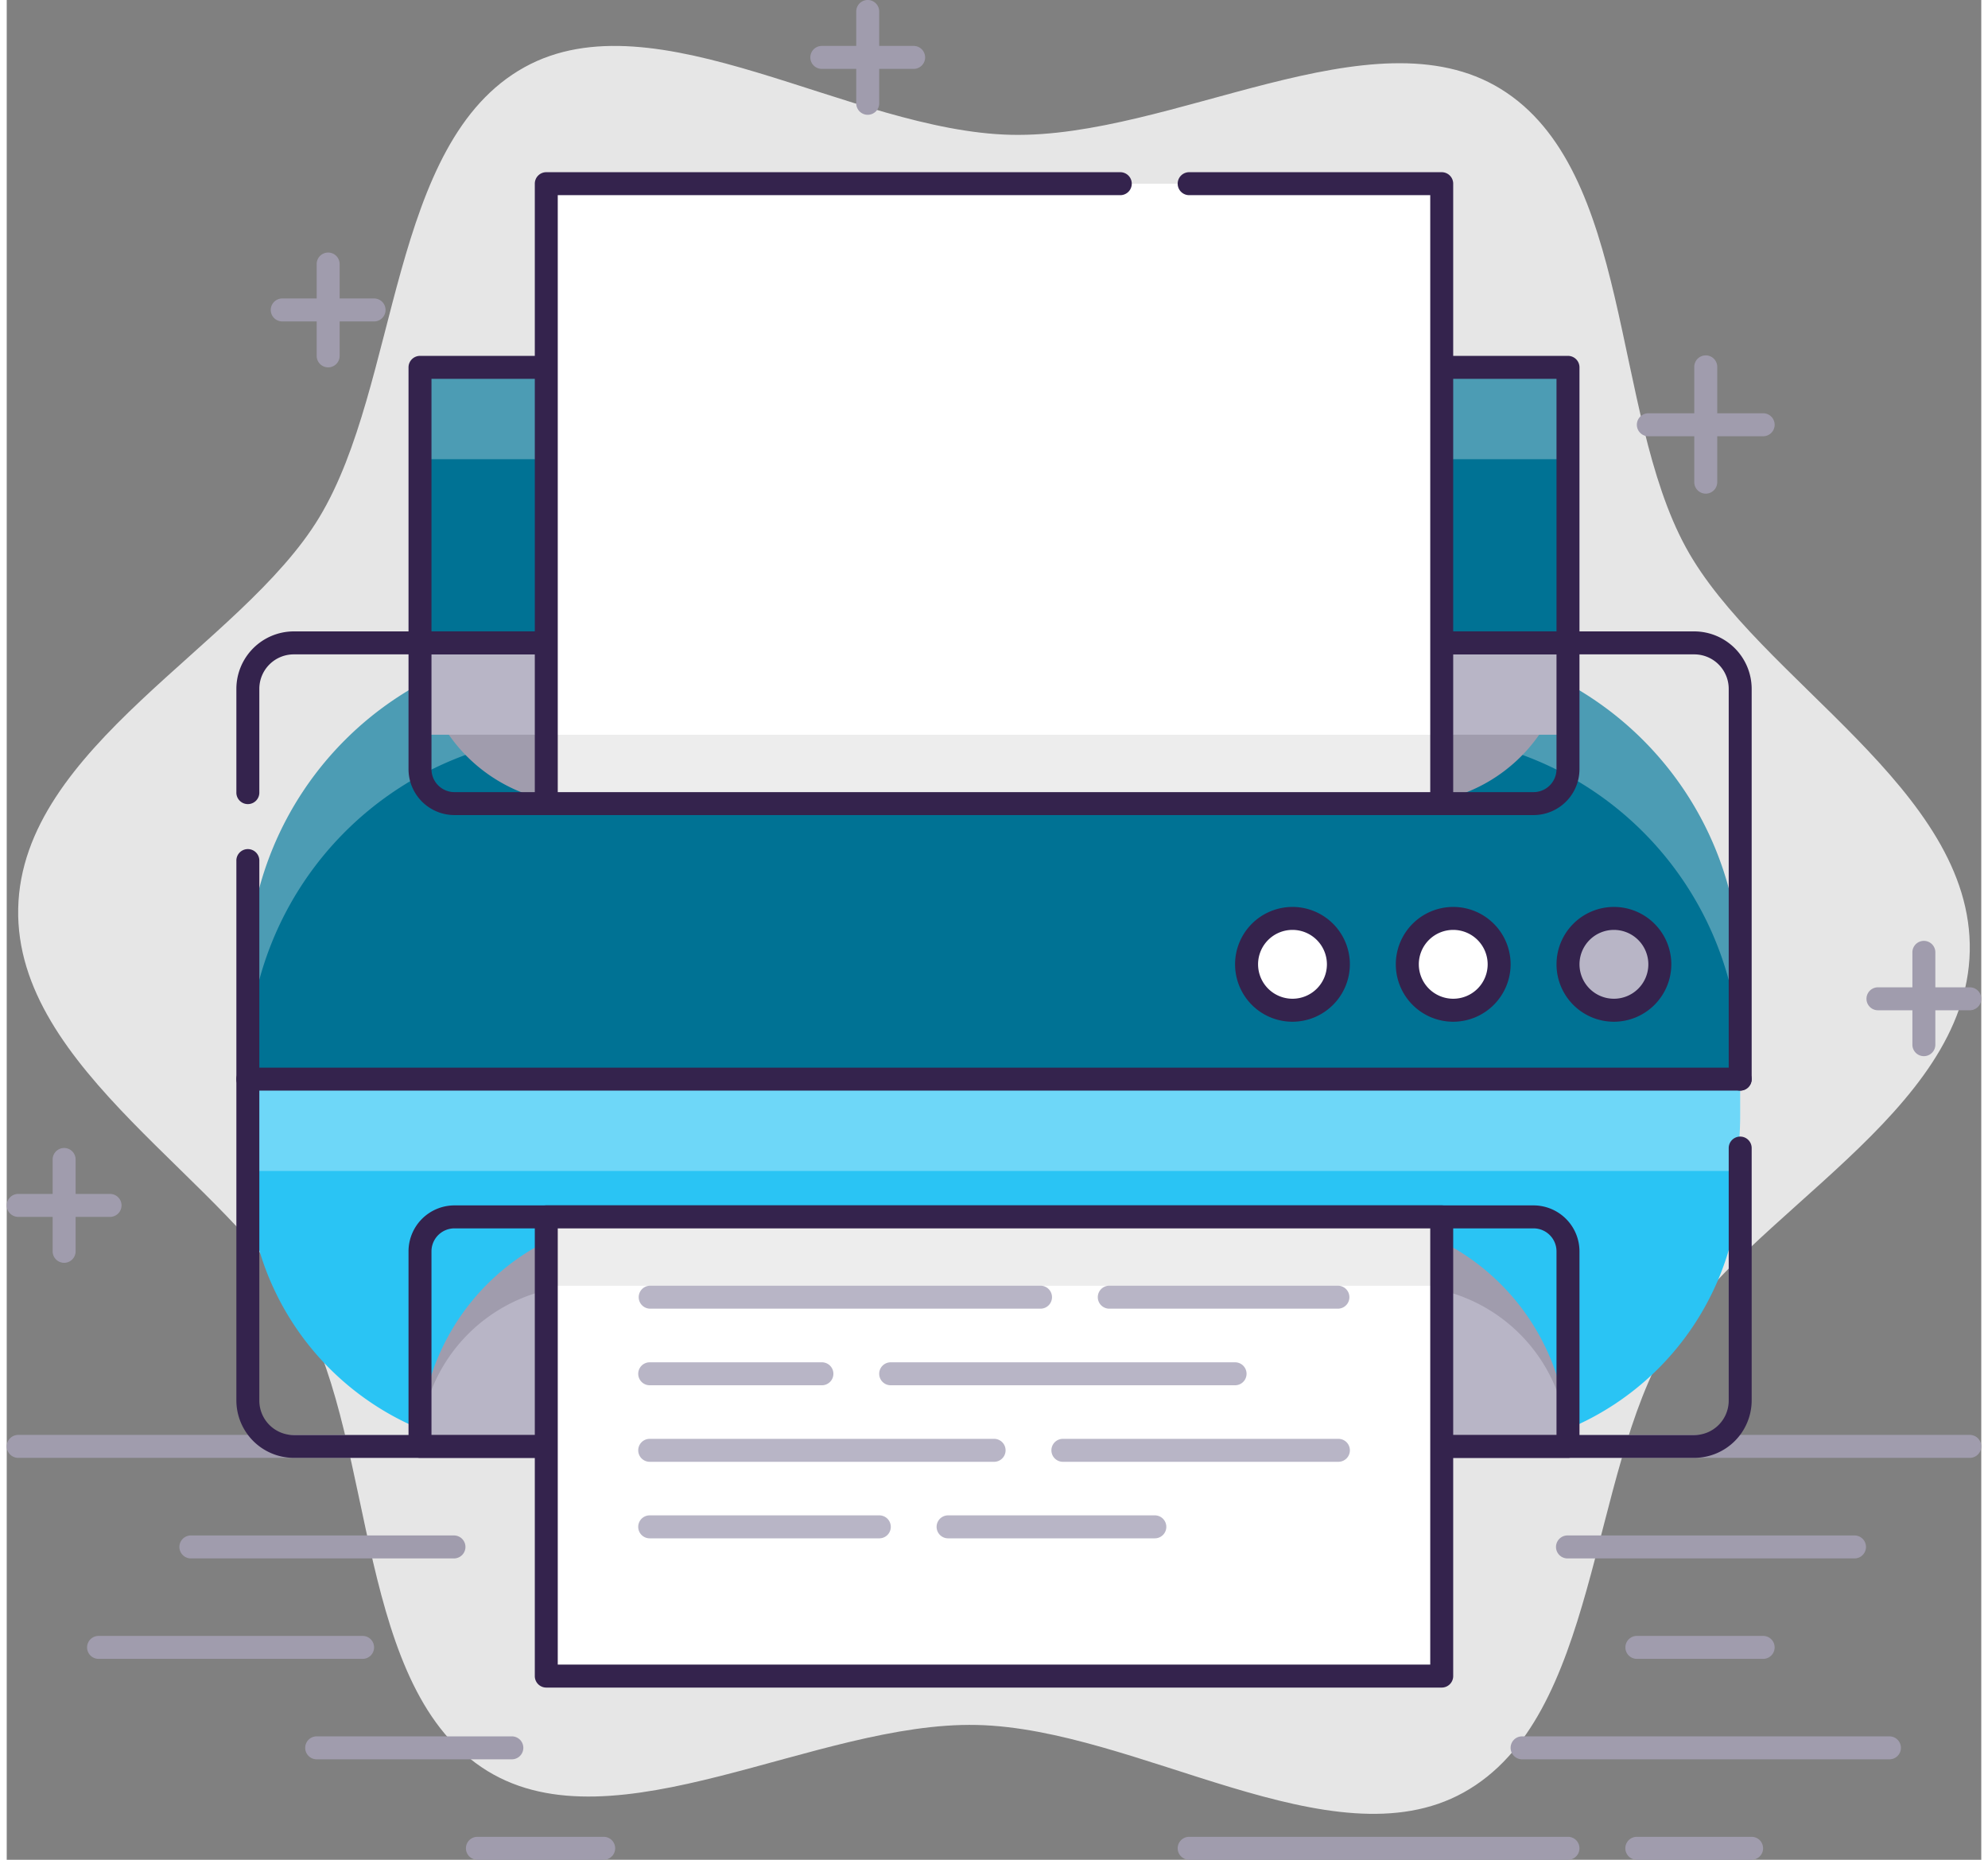 <?xml version="1.0" encoding="UTF-8"?>
<svg xmlns="http://www.w3.org/2000/svg" width="93" height="87" viewBox="0 0 92.644 87.257">
  <rect x="0" y="0" width="92.644" height="87.257" fill="#808080" stroke="none"/>
  <g id="Groupe_79" data-name="Groupe 79" transform="translate(-421.932 -336)">
    <path id="Tracé_92" data-name="Tracé 92" d="M500.716,361.684c-3.5-6.412-2.5-17.718-8.7-21.52-6.012-3.686-15.414,2.328-22.955,2.161s-16.673-6.587-22.839-3.17c-6.361,3.525-5.851,14.864-9.623,21.116-3.656,6.06-13.963,10.747-14.128,18.349s9.929,12.738,13.319,18.953c3.5,6.412,2.5,17.718,8.7,21.52,6.012,3.686,15.414-2.328,22.955-2.161s16.673,6.588,22.839,3.17c6.361-3.525,5.851-14.864,9.623-21.116,3.656-6.06,13.963-10.747,14.128-18.349S504.105,367.9,500.716,361.684Z" fill="#e6e6e6"/>
    <path id="Tracé_93" data-name="Tracé 93" d="M514.037,404.4H422.471a.538.538,0,1,1,0-1.077h91.566a.538.538,0,1,1,0,1.077Z" fill="#a09cad"/>
    <path id="Tracé_94" data-name="Tracé 94" d="M503.8,423.257h-5.386a.538.538,0,1,1,0-1.077H503.8a.538.538,0,1,1,0,1.077Z" fill="#a09cad"/>
    <path id="Tracé_95" data-name="Tracé 95" d="M495.185,423.257H477.411a.538.538,0,1,1,0-1.077h17.774a.538.538,0,1,1,0,1.077Z" fill="#a09cad"/>
    <path id="Tracé_96" data-name="Tracé 96" d="M449.941,423.257h-5.925a.538.538,0,1,1,0-1.077h5.925a.538.538,0,0,1,0,1.077Z" fill="#a09cad"/>
    <path id="Tracé_97" data-name="Tracé 97" d="M510.267,418.544H493.031a.538.538,0,1,1,0-1.077h17.236a.538.538,0,0,1,0,1.077Z" fill="#a09cad"/>
    <path id="Tracé_98" data-name="Tracé 98" d="M445.632,418.544h-9.157a.538.538,0,0,1,0-1.077h9.157a.538.538,0,0,1,0,1.077Z" fill="#a09cad"/>
    <path id="Tracé_99" data-name="Tracé 99" d="M504.342,413.831h-5.925a.538.538,0,1,1,0-1.077h5.925a.538.538,0,0,1,0,1.077Z" fill="#a09cad"/>
    <path id="Tracé_100" data-name="Tracé 100" d="M438.63,413.831H426.241a.538.538,0,0,1,0-1.077H438.63a.538.538,0,0,1,0,1.077Z" fill="#a09cad"/>
    <path id="Tracé_101" data-name="Tracé 101" d="M508.651,409.118H495.185a.539.539,0,1,1,0-1.077h13.466a.539.539,0,0,1,0,1.077Z" fill="#a09cad"/>
    <path id="Tracé_102" data-name="Tracé 102" d="M442.939,409.118H430.55a.539.539,0,0,1,0-1.077h12.389a.539.539,0,0,1,0,1.077Z" fill="#a09cad"/>
    <path id="Rectangle_64" data-name="Rectangle 64" d="M15.564,0H54.457A15.564,15.564,0,0,1,70.021,15.564v4.9a0,0,0,0,1,0,0H0a0,0,0,0,1,0,0v-4.9A15.564,15.564,0,0,1,15.564,0Z" transform="translate(433.243 366.163)" fill="#4c9cb4"/>
    <path id="Rectangle_65" data-name="Rectangle 65" d="M15.564,0H54.457A15.564,15.564,0,0,1,70.021,15.564v.594a0,0,0,0,1,0,0H0a0,0,0,0,1,0,0v-.595A15.564,15.564,0,0,1,15.564,0Z" transform="translate(433.243 370.472)" fill="#007294"/>
    <path id="Rectangle_66" data-name="Rectangle 66" d="M0,0H70.021a0,0,0,0,1,0,0V1.672A15.564,15.564,0,0,1,54.457,17.236H15.564A15.564,15.564,0,0,1,0,1.672V0A0,0,0,0,1,0,0Z" transform="translate(433.243 386.631)" fill="#6ed7f8"/>
    <path id="Rectangle_67" data-name="Rectangle 67" d="M0,0H70.021a0,0,0,0,1,0,0V0A13.107,13.107,0,0,1,56.914,13.107H13.106A13.106,13.106,0,0,1,0,0V0A0,0,0,0,1,0,0Z" transform="translate(433.243 390.94)" fill="#2ac4f4"/>
    <path id="Tracé_103" data-name="Tracé 103" d="M503.264,387.169a.538.538,0,0,1-.538-.538V368.317a1.617,1.617,0,0,0-1.616-1.615H435.4a1.617,1.617,0,0,0-1.616,1.615v4.848a.539.539,0,1,1-1.077,0v-4.848a2.7,2.7,0,0,1,2.693-2.693H501.11a2.7,2.7,0,0,1,2.693,2.693v18.314A.538.538,0,0,1,503.264,387.169Z" fill="#34234d"/>
    <path id="Tracé_104" data-name="Tracé 104" d="M501.11,404.4H435.4a2.7,2.7,0,0,1-2.693-2.693V376.4a.539.539,0,1,1,1.077,0v25.315a1.618,1.618,0,0,0,1.616,1.616H501.11a1.618,1.618,0,0,0,1.616-1.616v-11.85a.538.538,0,0,1,1.077,0v11.85A2.7,2.7,0,0,1,501.11,404.4Z" fill="#34234d"/>
    <path id="Rectangle_68" data-name="Rectangle 68" d="M10.772,0H43.09A10.772,10.772,0,0,1,53.862,10.772v0a0,0,0,0,1,0,0H0a0,0,0,0,1,0,0v0A10.772,10.772,0,0,1,10.772,0Z" transform="translate(441.323 393.094)" fill="#a09cad"/>
    <path id="Rectangle_69" data-name="Rectangle 69" d="M7.72,0H46.142a7.72,7.72,0,0,1,7.72,7.72v0a0,0,0,0,1,0,0H0a0,0,0,0,1,0,0v0A7.72,7.72,0,0,1,7.72,0Z" transform="translate(441.323 396.326)" fill="#b8b5c6"/>
    <path id="Rectangle_70" data-name="Rectangle 70" d="M0,0H53.862a0,0,0,0,1,0,0V0a7.541,7.541,0,0,1-7.541,7.541H7.541A7.541,7.541,0,0,1,0,0V0A0,0,0,0,1,0,0Z" transform="translate(441.323 366.163)" fill="#a09cad"/>
    <rect id="Rectangle_71" data-name="Rectangle 71" width="53.862" height="4.309" transform="translate(441.323 366.163)" fill="#b8b5c6"/>
    <rect id="Rectangle_72" data-name="Rectangle 72" width="53.862" height="12.927" transform="translate(441.323 353.236)" fill="#4c9cb4"/>
    <rect id="Rectangle_73" data-name="Rectangle 73" width="53.862" height="8.618" transform="translate(441.323 357.545)" fill="#007294"/>
    <path id="Tracé_105" data-name="Tracé 105" d="M495.185,366.7H441.323a.539.539,0,0,1-.539-.539V353.236a.539.539,0,0,1,.539-.539h53.862a.539.539,0,0,1,.539.539v12.927A.539.539,0,0,1,495.185,366.7Zm-53.324-1.078h52.785V353.775H441.861Z" fill="#34234d"/>
    <path id="Tracé_106" data-name="Tracé 106" d="M495.185,404.4H441.323a.538.538,0,0,1-.539-.538V394.71a2.158,2.158,0,0,1,2.155-2.155h50.63a2.158,2.158,0,0,1,2.155,2.155v9.157A.538.538,0,0,1,495.185,404.4Zm-53.324-1.077h52.785V394.71a1.078,1.078,0,0,0-1.077-1.077h-50.63a1.078,1.078,0,0,0-1.078,1.077Z" fill="#34234d"/>
    <path id="Tracé_107" data-name="Tracé 107" d="M493.569,374.242h-50.63a2.157,2.157,0,0,1-2.155-2.154v-5.925a.539.539,0,0,1,.539-.539h53.862a.539.539,0,0,1,.539.539v5.925A2.157,2.157,0,0,1,493.569,374.242Zm-51.708-7.54v5.386a1.078,1.078,0,0,0,1.078,1.077h50.63a1.078,1.078,0,0,0,1.077-1.077V366.7Z" fill="#34234d"/>
    <rect id="Rectangle_74" data-name="Rectangle 74" width="42.013" height="29.086" transform="translate(447.248 344.618)" fill="#ededed"/>
    <rect id="Rectangle_75" data-name="Rectangle 75" width="42.013" height="25.854" transform="translate(447.248 344.618)" fill="#fff"/>
    <rect id="Rectangle_76" data-name="Rectangle 76" width="42.013" height="21.545" transform="translate(447.248 393.094)" fill="#ededed"/>
    <rect id="Rectangle_77" data-name="Rectangle 77" width="42.013" height="18.313" transform="translate(447.248 396.326)" fill="#fff"/>
    <path id="Tracé_108" data-name="Tracé 108" d="M489.26,374.242H447.248a.538.538,0,0,1-.539-.538V344.618a.539.539,0,0,1,.539-.539h26.931a.539.539,0,0,1,0,1.078H447.786v28.008h40.936V345.157H477.411a.539.539,0,0,1,0-1.078H489.26a.539.539,0,0,1,.539.539V373.7A.538.538,0,0,1,489.26,374.242Z" fill="#34234d"/>
    <path id="Tracé_109" data-name="Tracé 109" d="M489.26,415.178H447.248a.539.539,0,0,1-.539-.539V393.094a.539.539,0,0,1,.539-.539H489.26a.539.539,0,0,1,.539.539v21.545A.539.539,0,0,1,489.26,415.178ZM447.786,414.1h40.936V393.633H447.786Z" fill="#34234d"/>
    <path id="Tracé_110" data-name="Tracé 110" d="M464.484,339.232h-4.309a.538.538,0,1,1,0-1.077h4.309a.538.538,0,0,1,0,1.077Z" fill="#a09cad"/>
    <path id="Tracé_111" data-name="Tracé 111" d="M462.329,341.386a.539.539,0,0,1-.539-.538v-4.309a.539.539,0,0,1,1.078,0v4.309A.539.539,0,0,1,462.329,341.386Z" fill="#a09cad"/>
    <path id="Tracé_112" data-name="Tracé 112" d="M439.168,351.081h-4.309a.538.538,0,0,1,0-1.077h4.309a.538.538,0,1,1,0,1.077Z" fill="#a09cad"/>
    <path id="Tracé_113" data-name="Tracé 113" d="M437.014,353.236a.539.539,0,0,1-.539-.539v-4.309a.538.538,0,0,1,1.077,0V352.7A.538.538,0,0,1,437.014,353.236Z" fill="#a09cad"/>
    <path id="Tracé_114" data-name="Tracé 114" d="M504.342,356.468h-5.387a.539.539,0,0,1,0-1.078h5.387a.539.539,0,0,1,0,1.078Z" fill="#a09cad"/>
    <path id="Tracé_115" data-name="Tracé 115" d="M501.649,359.161a.539.539,0,0,1-.539-.539v-5.386a.539.539,0,1,1,1.077,0v5.386A.538.538,0,0,1,501.649,359.161Z" fill="#a09cad"/>
    <path id="Tracé_116" data-name="Tracé 116" d="M514.037,383.4h-4.309a.538.538,0,1,1,0-1.077h4.309a.538.538,0,1,1,0,1.077Z" fill="#a09cad"/>
    <path id="Tracé_117" data-name="Tracé 117" d="M511.882,385.553a.538.538,0,0,1-.538-.538v-4.309a.539.539,0,1,1,1.077,0v4.309A.538.538,0,0,1,511.882,385.553Z" fill="#a09cad"/>
    <path id="Tracé_118" data-name="Tracé 118" d="M426.78,393.094h-4.309a.538.538,0,1,1,0-1.077h4.309a.538.538,0,1,1,0,1.077Z" fill="#a09cad"/>
    <path id="Tracé_119" data-name="Tracé 119" d="M424.625,395.249a.539.539,0,0,1-.538-.539V390.4a.538.538,0,1,1,1.077,0v4.309A.539.539,0,0,1,424.625,395.249Z" fill="#a09cad"/>
    <path id="Tracé_120" data-name="Tracé 120" d="M503.264,387.169H433.243a.538.538,0,0,1,0-1.077h70.021a.538.538,0,1,1,0,1.077Z" fill="#34234d"/>
    <path id="Tracé_121" data-name="Tracé 121" d="M495.185,381.244a2.154,2.154,0,1,1,2.155,2.155A2.155,2.155,0,0,1,495.185,381.244Z" fill="#b8b5c6"/>
    <path id="Tracé_122" data-name="Tracé 122" d="M487.644,381.244A2.154,2.154,0,1,1,489.8,383.4,2.155,2.155,0,0,1,487.644,381.244Z" fill="#fff"/>
    <path id="Tracé_123" data-name="Tracé 123" d="M480.1,381.244a2.154,2.154,0,1,1,2.154,2.155A2.154,2.154,0,0,1,480.1,381.244Z" fill="#fff"/>
    <path id="Tracé_124" data-name="Tracé 124" d="M497.34,383.938a2.693,2.693,0,1,1,2.693-2.694A2.7,2.7,0,0,1,497.34,383.938Zm0-4.309a1.615,1.615,0,1,0,1.615,1.615A1.617,1.617,0,0,0,497.34,379.629Z" fill="#34234d"/>
    <path id="Tracé_125" data-name="Tracé 125" d="M489.8,383.938a2.693,2.693,0,1,1,2.693-2.694A2.7,2.7,0,0,1,489.8,383.938Zm0-4.309a1.615,1.615,0,1,0,1.616,1.615A1.617,1.617,0,0,0,489.8,379.629Z" fill="#34234d"/>
    <path id="Tracé_126" data-name="Tracé 126" d="M482.258,383.938a2.693,2.693,0,1,1,2.693-2.694A2.7,2.7,0,0,1,482.258,383.938Zm0-4.309a1.615,1.615,0,1,0,1.616,1.615A1.617,1.617,0,0,0,482.258,379.629Z" fill="#34234d"/>
    <path id="Tracé_127" data-name="Tracé 127" d="M484.413,397.4H473.64a.539.539,0,0,1,0-1.077h10.773a.539.539,0,0,1,0,1.077Z" fill="#b8b5c6"/>
    <path id="Tracé_128" data-name="Tracé 128" d="M470.408,397.4H452.1a.539.539,0,0,1,0-1.077h18.313a.539.539,0,1,1,0,1.077Z" fill="#b8b5c6"/>
    <path id="Tracé_129" data-name="Tracé 129" d="M479.565,400.994H463.406a.538.538,0,0,1,0-1.077h16.159a.538.538,0,1,1,0,1.077Z" fill="#b8b5c6"/>
    <path id="Tracé_130" data-name="Tracé 130" d="M460.175,400.994H452.1a.538.538,0,0,1,0-1.077h8.08a.538.538,0,0,1,0,1.077Z" fill="#b8b5c6"/>
    <path id="Tracé_131" data-name="Tracé 131" d="M484.413,404.585H471.486a.538.538,0,1,1,0-1.077h12.927a.538.538,0,0,1,0,1.077Z" fill="#b8b5c6"/>
    <path id="Tracé_132" data-name="Tracé 132" d="M468.254,404.585H452.1a.538.538,0,0,1,0-1.077h16.159a.538.538,0,1,1,0,1.077Z" fill="#b8b5c6"/>
    <path id="Tracé_133" data-name="Tracé 133" d="M475.8,408.176h-9.7a.539.539,0,0,1,0-1.078h9.7a.539.539,0,0,1,0,1.078Z" fill="#b8b5c6"/>
    <path id="Tracé_134" data-name="Tracé 134" d="M462.868,408.176H452.1a.539.539,0,0,1,0-1.078h10.773a.539.539,0,0,1,0,1.078Z" fill="#b8b5c6"/>
  </g>
</svg>

